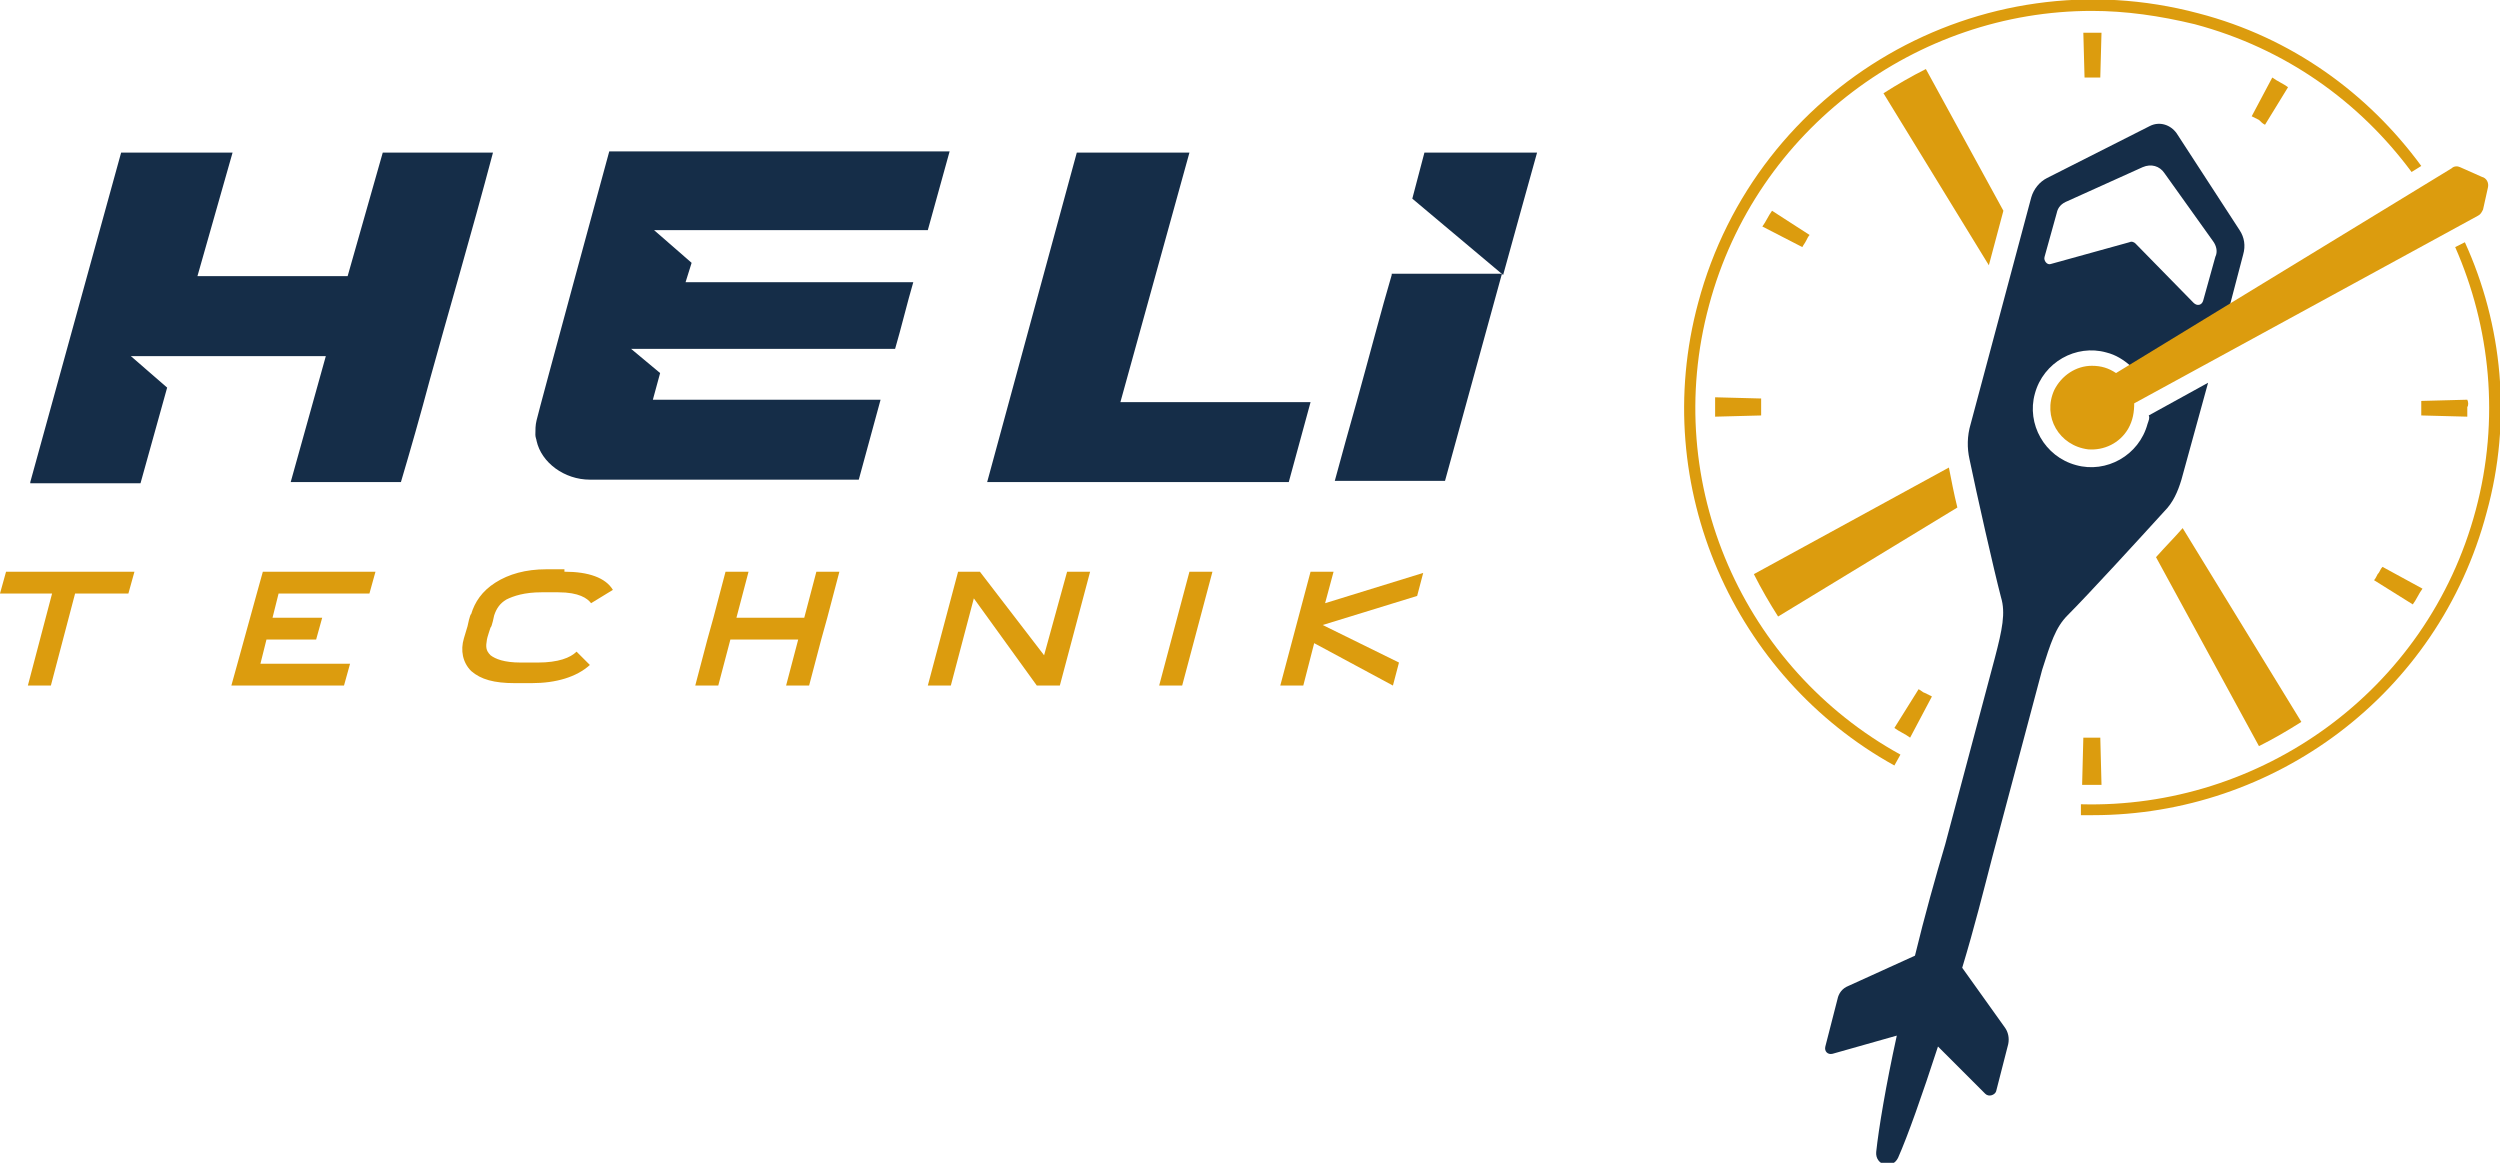 <?xml version="1.0" encoding="UTF-8"?> <svg xmlns="http://www.w3.org/2000/svg" xmlns:xlink="http://www.w3.org/1999/xlink" version="1.1" id="Calque_1" x="0px" y="0px" viewBox="0 0 206.4 96" style="enable-background:new 0 0 206.4 96;" xml:space="preserve"> <style type="text/css"> .st0{fill:#152D48;} .st1{fill:#DC9C0E;} </style> <g> <g> <g> <g> <path class="st0" d="M177.3,35c-0.7,2.6-3.4,4.1-5.9,3.4c-2.6-0.7-4.1-3.4-3.4-5.9c0.7-2.6,3.4-4.1,5.9-3.4 c0.8,0.2,1.4,0.6,2,1.1l8.2-5l1.1-4.2c0.2-0.7,0.1-1.4-0.3-2l-5.2-8c-0.5-0.7-1.4-1-2.2-0.6l-8.5,4.3c-0.6,0.3-1.1,0.9-1.3,1.6 l-5,18.7c-0.3,1-0.3,2-0.1,2.9c0.6,2.9,2,9.1,2.6,11.4c0.4,1.3,0.1,2.7-0.5,5l-4.1,15.4c-0.8,2.7-1.7,5.9-2.5,9.2l-5.5,2.5 c-0.5,0.2-0.8,0.6-0.9,1.1l-1,3.9c-0.1,0.4,0.2,0.7,0.6,0.6l5.3-1.5c-0.9,4.1-1.5,7.7-1.7,9.6c-0.1,1.1,1.3,1.5,1.8,0.5 c0.8-1.8,2-5.2,3.3-9.2l3.9,3.9c0.3,0.3,0.8,0.1,0.9-0.2l1-3.9c0.1-0.5,0-1-0.3-1.4l-3.5-4.9c1-3.3,1.8-6.5,2.5-9.2l4.1-15.4 c0.7-2.2,1.1-3.5,2.1-4.5c1.7-1.7,6-6.4,8-8.6c0.7-0.7,1.1-1.6,1.4-2.6l2.2-8l-4.9,2.7C177.5,34.5,177.4,34.7,177.3,35z M168.8,21.2l1-3.6c0.1-0.5,0.4-0.8,0.9-1l6.2-2.8c0.7-0.3,1.4-0.1,1.8,0.5l4,5.6c0.3,0.4,0.4,0.9,0.2,1.3l-1,3.6 c-0.1,0.4-0.5,0.5-0.8,0.2l-4.8-4.9c-0.1-0.1-0.3-0.2-0.5-0.1l-6.5,1.8C169,21.9,168.7,21.5,168.8,21.2z"></path> </g> </g> <g> <g> <path class="st0" d="M2.5,39.8L10,12.6h9.2l-2.9,10.2h12.4l2.9-10.2h9.1c-1.8,6.8-3.8,13.6-5.2,18.7c-0.8,3-1.6,5.8-2.4,8.5H24 l2.9-10.4H10.8l3,2.6l-2.2,7.9H2.5z"></path> <path class="st0" d="M44.2,35.9c0-0.4,0-0.8,0.1-1.2c0.2-0.9,6-22.2,6-22.2h28.1l-1.8,6.5l-18.8,0h-3.8l3.1,2.7l-0.5,1.6h18.8 c-0.5,1.7-1,3.8-1.5,5.5H52.1l2.4,2l-0.6,2.2h18.8l-1.8,6.6H48.7c-2.1,0-4-1.4-4.4-3.2C44.3,36.3,44.2,36.1,44.2,35.9z"></path> <path class="st0" d="M81.5,39.8l7.4-27.2h9.3l-5.7,20.6h15.7l-1.8,6.6H81.5z"></path> <g> <path class="st0" d="M114.9,22.7c-0.8,2.7-1.9,6.9-2.9,10.5c-0.6,2.1-1.2,4.3-1.8,6.5h9.1l4.7-17.1H114.9z"></path> <path class="st0" d="M117.6,12.6l-1,3.8l7.5,6.3c0.1-0.4,2.8-10.1,2.8-10.1H117.6z"></path> </g> </g> </g> </g> <g> <g> <path class="st1" d="M11.1,47.2L10.6,49H6.2l-2,7.6H2.3l2-7.6H0l0.5-1.8H11.1z"></path> <path class="st1" d="M31,47.2L30.5,49H23l-0.5,2h4.1l-0.5,1.8H22l-0.5,2h7.4l-0.5,1.8h-9.3l0.5-1.8l1.6-5.8l0.5-1.8H31z"></path> <path class="st1" d="M46.6,47.2c2,0,3.4,0.5,4,1.5l-1.8,1.1c-0.3-0.4-1-0.9-2.7-0.9h-1.4c-1.4,0-2.3,0.3-2.9,0.6 c-0.5,0.3-0.8,0.7-1,1.3c0,0-0.2,1-0.3,1c0,0-0.3,0.9-0.3,1c-0.1,0.6-0.1,0.9,0.3,1.3c0.4,0.3,1.1,0.6,2.5,0.6h1.4 c1.7,0,2.7-0.4,3.2-0.9l1.1,1.1c-1.1,1-2.8,1.5-4.8,1.5h-1.4c-1.7,0-2.8-0.3-3.6-1c-0.7-0.7-0.9-1.7-0.6-2.7c0,0,0.3-1,0.3-1 c0,0,0.2-1,0.3-1c0.3-1,0.9-1.9,2-2.6c1.1-0.7,2.5-1.1,4.2-1.1H46.6z"></path> <path class="st1" d="M61.8,47.2l-1,3.8h5.6l1-3.8h1.9l-1,3.8l-0.5,1.8l-1,3.8h-1.9l1-3.8h-5.6l-1,3.8h-1.9l1-3.8l0.5-1.8l1-3.8 H61.8z"></path> <path class="st1" d="M80.9,47.2l5.3,6.9l1.9-6.9h1.9l-2.5,9.4h-1.9l-5.2-7.2l-1.9,7.2h-1.9l2.5-9.4H80.9z"></path> <path class="st1" d="M97.6,56.6h-1.9l2.5-9.4h1.9L97.6,56.6z"></path> <path class="st1" d="M110.1,47.2l-0.7,2.6l8.1-2.5l-0.5,1.9l-7.8,2.4l6.3,3.1l-0.5,1.9l-6.5-3.5l-0.9,3.5h-1.9l2.5-9.4H110.1z"></path> </g> <g> <path class="st1" d="M156.9,62.3C144,55.2,137.1,40,141.1,25.2c3.9-14.6,17.2-24.3,31.6-24.3c2.8,0,5.6,0.4,8.5,1.1 c7.5,2,13.6,6.4,17.9,12.2l0.8-0.5c-4.4-6-10.7-10.6-18.4-12.6C163.5-3.7,145,7,140.2,25c-4.1,15.2,3,30.9,16.2,38.2L156.9,62.3z "></path> <g> <path class="st1" d="M149.1,19.9c0.1-0.2,0.2-0.4,0.3-0.5l-3.1-2c-0.3,0.4-0.5,0.9-0.8,1.3l3.3,1.7 C148.9,20.2,149,20.1,149.1,19.9z"></path> <path class="st1" d="M165.4,17.4l-6.4-11.7c-1.2,0.6-2.4,1.3-3.5,2l8.7,14.2L165.4,17.4z"></path> <path class="st1" d="M158.4,56.9l-2,3.2c0.4,0.3,0.9,0.5,1.3,0.8l1.8-3.4c-0.2-0.1-0.4-0.2-0.6-0.3 C158.8,57.2,158.6,57,158.4,56.9z"></path> <path class="st1" d="M145.4,33.5c0-0.2,0-0.4,0-0.6l-3.8-0.1c0,0.3,0,0.6,0,1c0,0.2,0,0.4,0,0.6l3.8-0.1 C145.4,34,145.4,33.7,145.4,33.5z"></path> <path class="st1" d="M187,10.3l1.9-3.1c-0.4-0.3-0.9-0.5-1.3-0.8l-1.7,3.2c0.2,0.1,0.4,0.2,0.6,0.3 C186.7,10.1,186.8,10.2,187,10.3z"></path> <path class="st1" d="M172.8,6.4c0.2,0,0.4,0,0.6,0l0.1-3.7c-0.3,0-0.6,0-0.9,0c-0.2,0-0.4,0-0.6,0l0.1,3.7 C172.4,6.4,172.6,6.4,172.8,6.4z"></path> <path class="st1" d="M160.9,38.6l-16.1,8.8c0.6,1.2,1.3,2.4,2,3.5l14.8-9C161.3,40.7,161.1,39.6,160.9,38.6z"></path> <path class="st1" d="M203.7,33l-3.8,0.1c0,0.2,0,0.4,0,0.6c0,0.2,0,0.4,0,0.6l3.8,0.1c0-0.3,0-0.5,0-0.8 C203.8,33.5,203.8,33.2,203.7,33z"></path> <path class="st1" d="M196.3,47.4c-0.1,0.2-0.2,0.4-0.3,0.5l3.2,2c0.3-0.4,0.5-0.9,0.8-1.3l-3.3-1.8 C196.5,47,196.5,47.2,196.3,47.4z"></path> <path class="st1" d="M178,46l8.5,15.6c1.2-0.6,2.4-1.3,3.5-2l-9.8-16C179.6,44.3,178.8,45.1,178,46z"></path> <path class="st1" d="M172.6,60.9c-0.2,0-0.4,0-0.6,0l-0.1,3.9c0.3,0,0.6,0,0.9,0c0.2,0,0.5,0,0.7,0l-0.1-3.9 C173,60.9,172.8,60.9,172.6,60.9z"></path> </g> <path class="st1" d="M203.5,20l-0.8,0.4c2.9,6.6,3.7,14.2,1.7,21.7c-4,15-17.8,24.7-32.6,24.3l0,0.9c0.3,0,0.7,0,1,0 c14.9,0,28.5-9.9,32.5-25C207.4,34.7,206.6,26.8,203.5,20z"></path> <path class="st1" d="M172.4,37.1c1.3,0.1,2.6-0.5,3.3-1.7c0.4-0.7,0.5-1.4,0.5-2.1l28.4-15.5c0.2-0.1,0.3-0.3,0.4-0.5l0.4-1.8 c0.1-0.4-0.1-0.8-0.5-0.9l-1.8-0.8c-0.2-0.1-0.5-0.1-0.7,0.1l-27.7,16.9c-0.6-0.4-1.2-0.6-2-0.6c-1.3,0-2.5,0.8-3.1,2 C168.6,34.4,170,36.8,172.4,37.1z"></path> </g> </g> </g> </svg> 